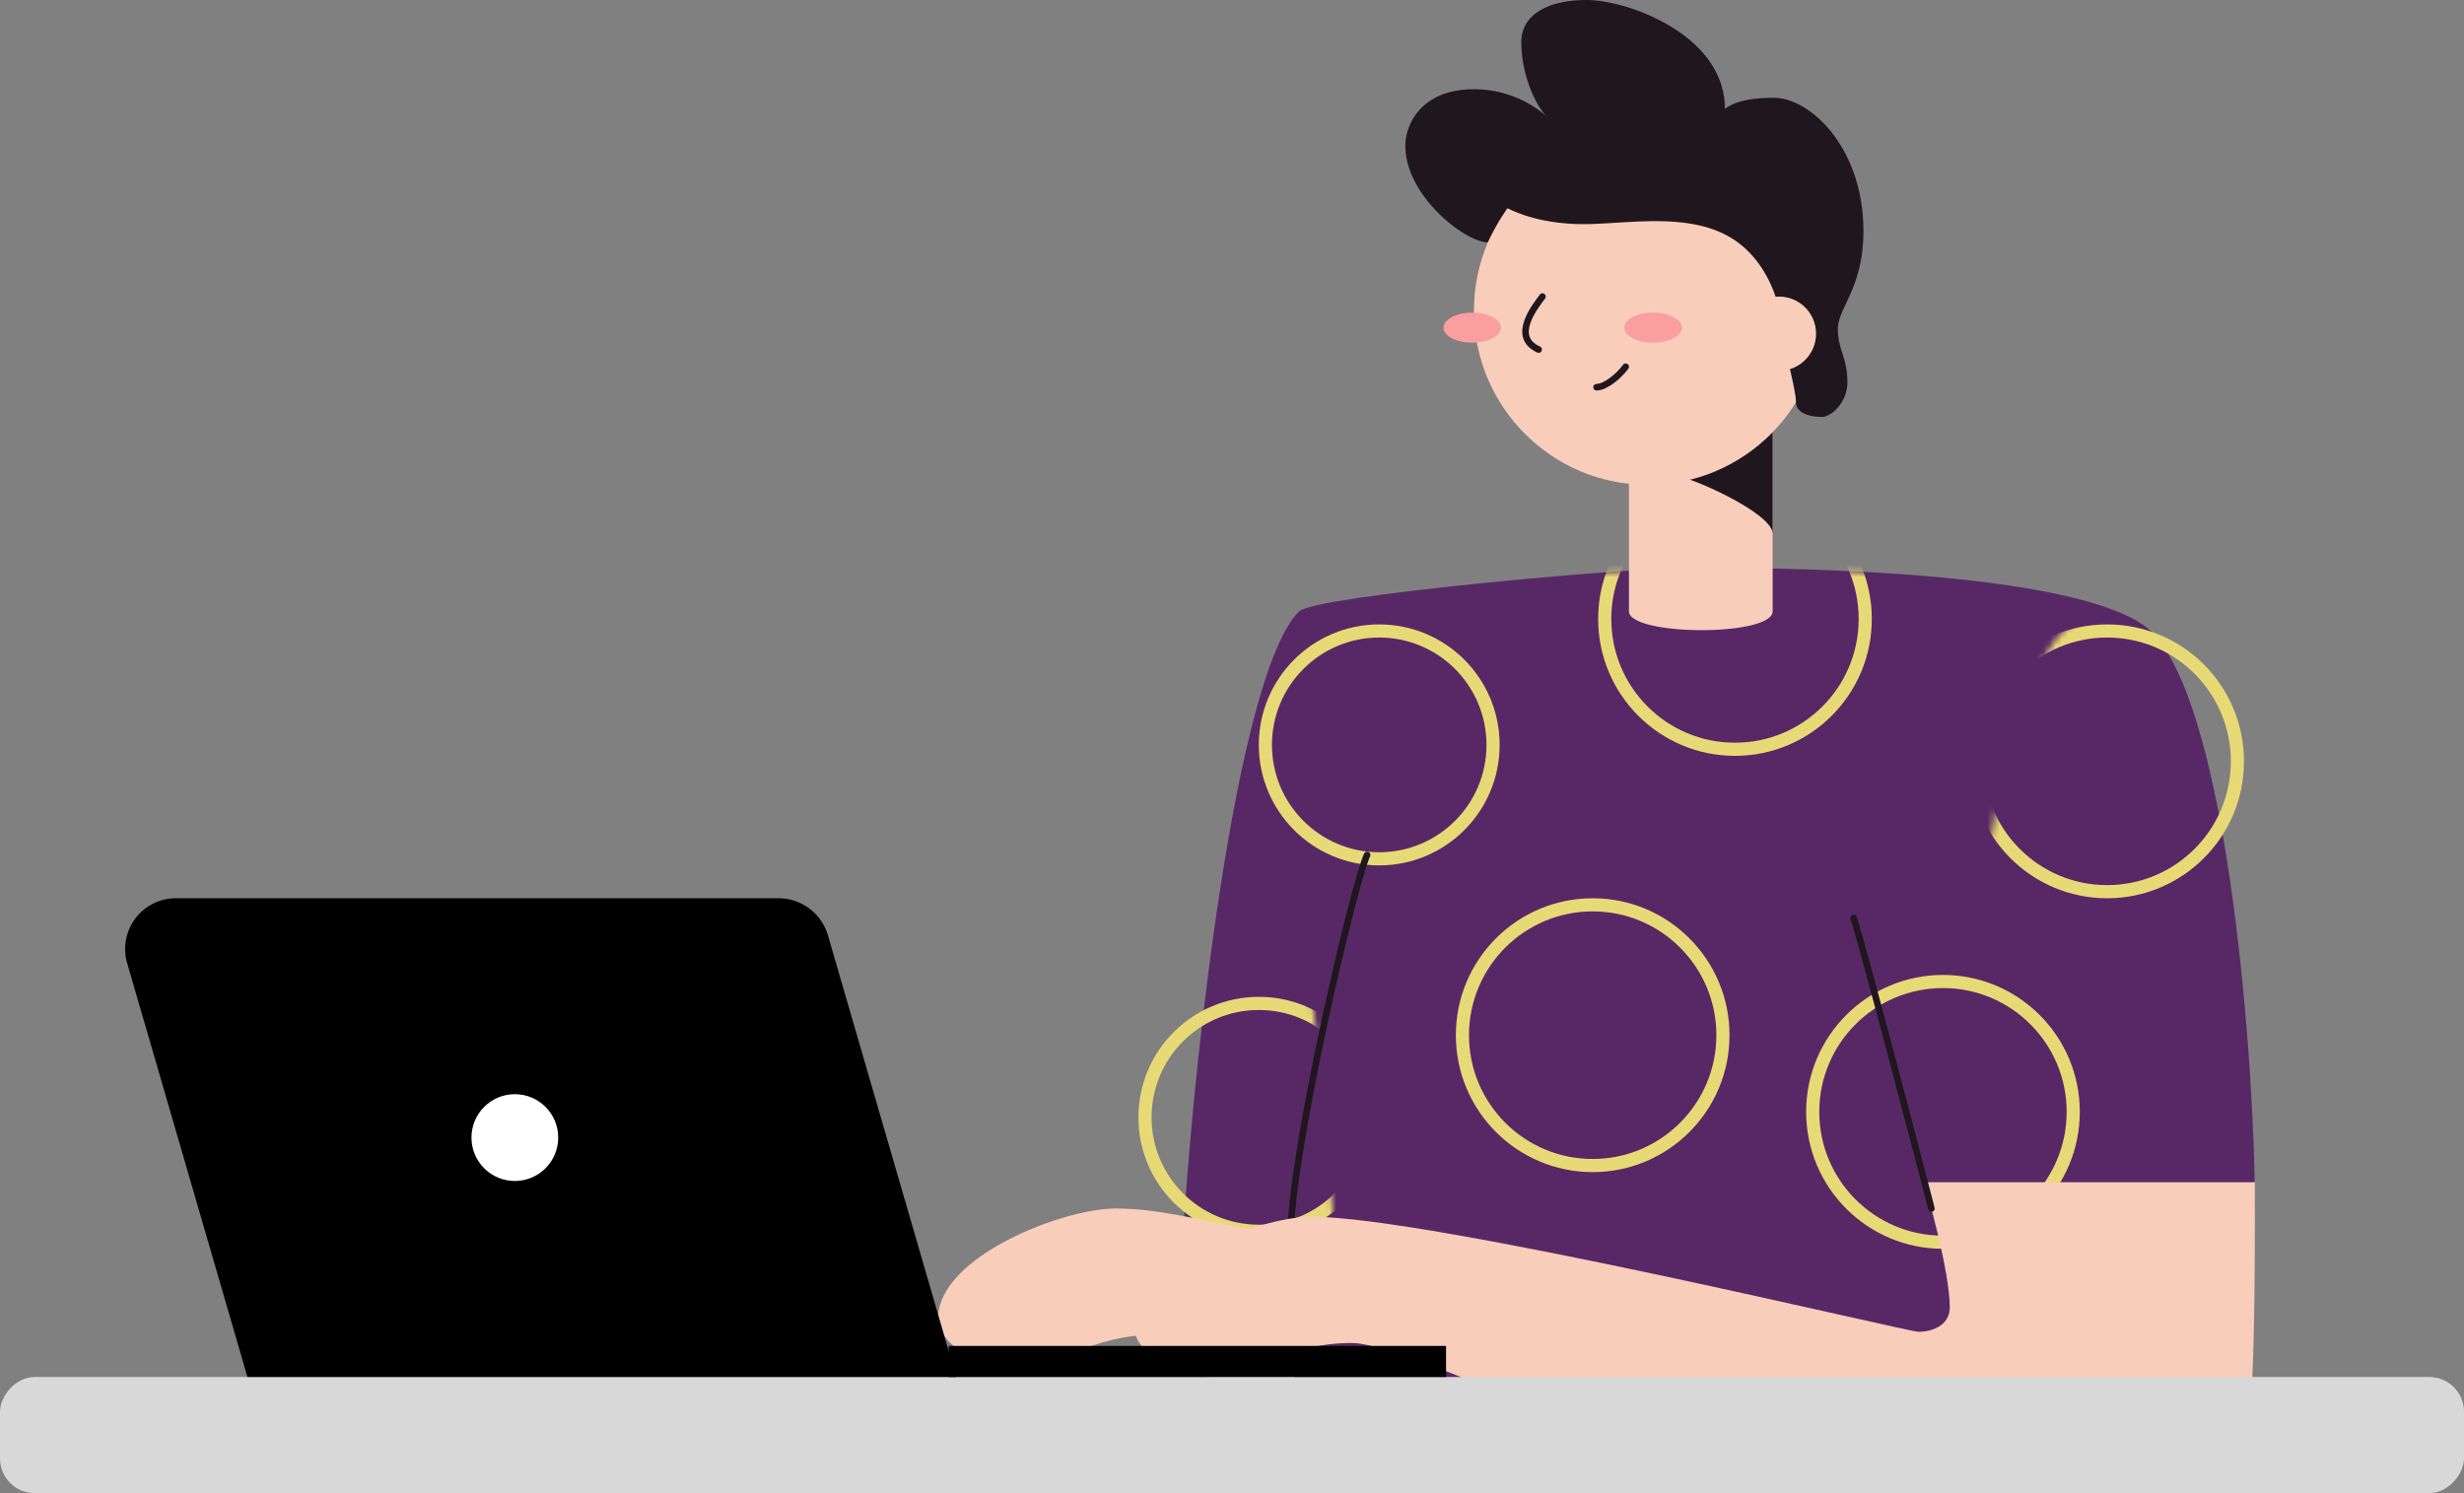 <svg xmlns="http://www.w3.org/2000/svg" xmlns:xlink="http://www.w3.org/1999/xlink" width="396" height="240"><rect width="100%" height="100%" fill="#808080" stroke="none"/><defs><path d="m154.984 131.369 18.123-6.487c-.781-33.035-8.497-106.849-19.464-117.825C151.078 4.479 100.138 0 91.04 0 36.806 0 20.73 6.201 16.635 10.29 3.958 22.956 0 81.716 0 102.285c0 20.569 58.054 31.228 58.054 31.228l68.05 4.69s14.936 1.533 27.845 2.293c.275-3.961 1.035-9.127 1.035-9.127z" id="a"></path></defs><g fill="none" fill-rule="evenodd"><g transform="matrix(-1 0 0 1 362.399 0)"><g transform="translate(0 91.234)"><mask id="b" fill="#fff"><use xlink:href="#a"></use></mask><use fill="#582866" fill-rule="nonzero" xlink:href="#a"></use><ellipse stroke="#E7D976" stroke-width="2.112" mask="url(#b)" transform="matrix(-1 0 0 1 212.865 0)" cx="106.433" cy="75.155" rx="20.934" ry="20.953"></ellipse><ellipse stroke="#E7D976" stroke-width="2.112" mask="url(#b)" transform="matrix(-1 0 0 1 100.275 0)" cx="50.138" cy="87.48" rx="20.934" ry="20.953"></ellipse><ellipse stroke="#E7D976" stroke-width="2.112" mask="url(#b)" transform="matrix(-1 0 0 1 47.499 0)" cx="23.749" cy="31.137" rx="20.934" ry="20.953"></ellipse><ellipse stroke="#E7D976" stroke-width="2.112" mask="url(#b)" transform="matrix(-1 0 0 1 167.126 0)" cx="83.563" cy="8.247" rx="20.934" ry="20.953"></ellipse><ellipse stroke="#E7D976" stroke-width="2.112" mask="url(#b)" transform="matrix(-1 0 0 1 281.475 0)" cx="140.737" cy="28.496" rx="18.295" ry="18.312"></ellipse><ellipse stroke="#E7D976" stroke-width="2.112" mask="url(#b)" transform="matrix(-1 0 0 1 320.178 0)" cx="160.089" cy="88.361" rx="18.295" ry="18.312"></ellipse></g><path d="M183.124 194.248c-6.893 0-12.56 1.637-28.14 4.701l-.824 29.834c14.778-5.958 18.219-14.24 22.504-14.24 10.703 0 16.298 5.524 22.62 5.524 4.412 0 12.34-3.465 12.34-8.176 0-9.868-19.982-17.643-28.5-17.643zM100.603 98.25c0 3.992-23.095 4.109-23.095 0V65.87h23.095v32.38z" fill="#F8CDBA" fill-rule="nonzero"></path><path d="M93.087 76.508c-2.11 0-15.58 5.947-15.58 9.275V68.257c3.357 0 15.58 8.25 15.58 8.25z" fill="#1F161E" fill-rule="nonzero"></path><ellipse fill="#F8CDBA" fill-rule="nonzero" cx="97.542" cy="49.938" rx="27.972" ry="27.996"></ellipse><path d="M126.42 27.996c-3.461 5.504-10.702 8.029-18.545 8.029-6.681 0-16.413-1.944-23.348 2.007-3.737 2.113-8.033 6.92-8.909 16.544 0 1.648-1.858 8.04-1.858 10.1 0 1.415-1.583 2.334-4.222 2.334-1.361 0-4.042-2.218-4.042-5.588 0-3.899 1.54-5.283 1.54-8.59 0-3.306-4.116-6.528-4.116-15.72 0-13.236 8.444-21.392 14.419-21.392 5.436 0 7.156 1.268 7.842 1.806C85.181 5.493 101.014 0 107.347 0c7.178 0 10.556 2.958 10.556 6.698 0 5.99-2.84 11.06-4.286 12.202a17.714 17.714 0 0 1 11.917-4.554c8.233 0 10.999 5.41 10.999 9.107 0 8.05-9.648 15.498-13.236 15.498a37.67 37.67 0 0 0-3.167-5.493" fill="#1F161E" fill-rule="nonzero"></path><ellipse fill="#F8CDBA" fill-rule="nonzero" cx="76.494" cy="53.636" rx="5.964" ry="5.969"></ellipse><ellipse fill="#FA9E9F" fill-rule="nonzero" cx="125.788" cy="52.664" rx="4.623" ry="2.409"></ellipse><ellipse fill="#FA9E9F" fill-rule="nonzero" cx="96.718" cy="52.664" rx="4.623" ry="2.409"></ellipse><path d="M114.504 47.667c.866 1.225 5.278 6.412.612 8.515M105.806 62.235c-1.393 0-3.536-1.722-4.676-3.286M142.687 137.422c2.11 4.5 12.297 47.804 12.297 61.527" stroke="#1F161E" stroke-width="1.056" stroke-linecap="round"></path><path d="m0 190.022 53.262.01c-.496 1.163-4.222 14.358-4.222 20.073 0 3.148 3.156 3.962 5.014 3.962 1.857 0 78.405-18.498 97.573-18.498 8.518 0 28.5 7.775 28.5 17.642 0 4.701-7.938 8.177-12.34 8.177-6.333 0-11.927-5.525-22.63-5.525-7.195 0-34.064 13.011-64.129 23.597l-78.424.001C.21 230.213.013 215.428.001 192.902L0 190.022z" fill="#F8CDBA" fill-rule="nonzero"></path><path d="M64.493 147.553c-1.288 3.708-11.326 42.036-12.498 46.695" stroke="#1F161E" stroke-width="1.056" stroke-linecap="round"></path></g><rect fill="#D8D8D8" fill-rule="nonzero" transform="matrix(-1 0 0 1 396 0)" y="221.327" width="396" height="18.673" rx="5.581"></rect><path d="M39.764 221.327h113.921l-20.639-71.042a8.289 8.289 0 0 0-7.98-5.904H28.397a8.15 8.15 0 0 0-6.589 3.179 8.165 8.165 0 0 0-1.39 7.187l19.346 66.58z" fill="#000" fill-rule="nonzero"></path><ellipse fill="#FFF" fill-rule="nonzero" transform="matrix(-1 0 0 1 165.483 0)" cx="82.741" cy="182.848" rx="6.97" ry="6.976"></ellipse><path fill="#000" fill-rule="nonzero" d="M232.4 216.336h-79.934v4.992H232.4z"></path></g></svg>